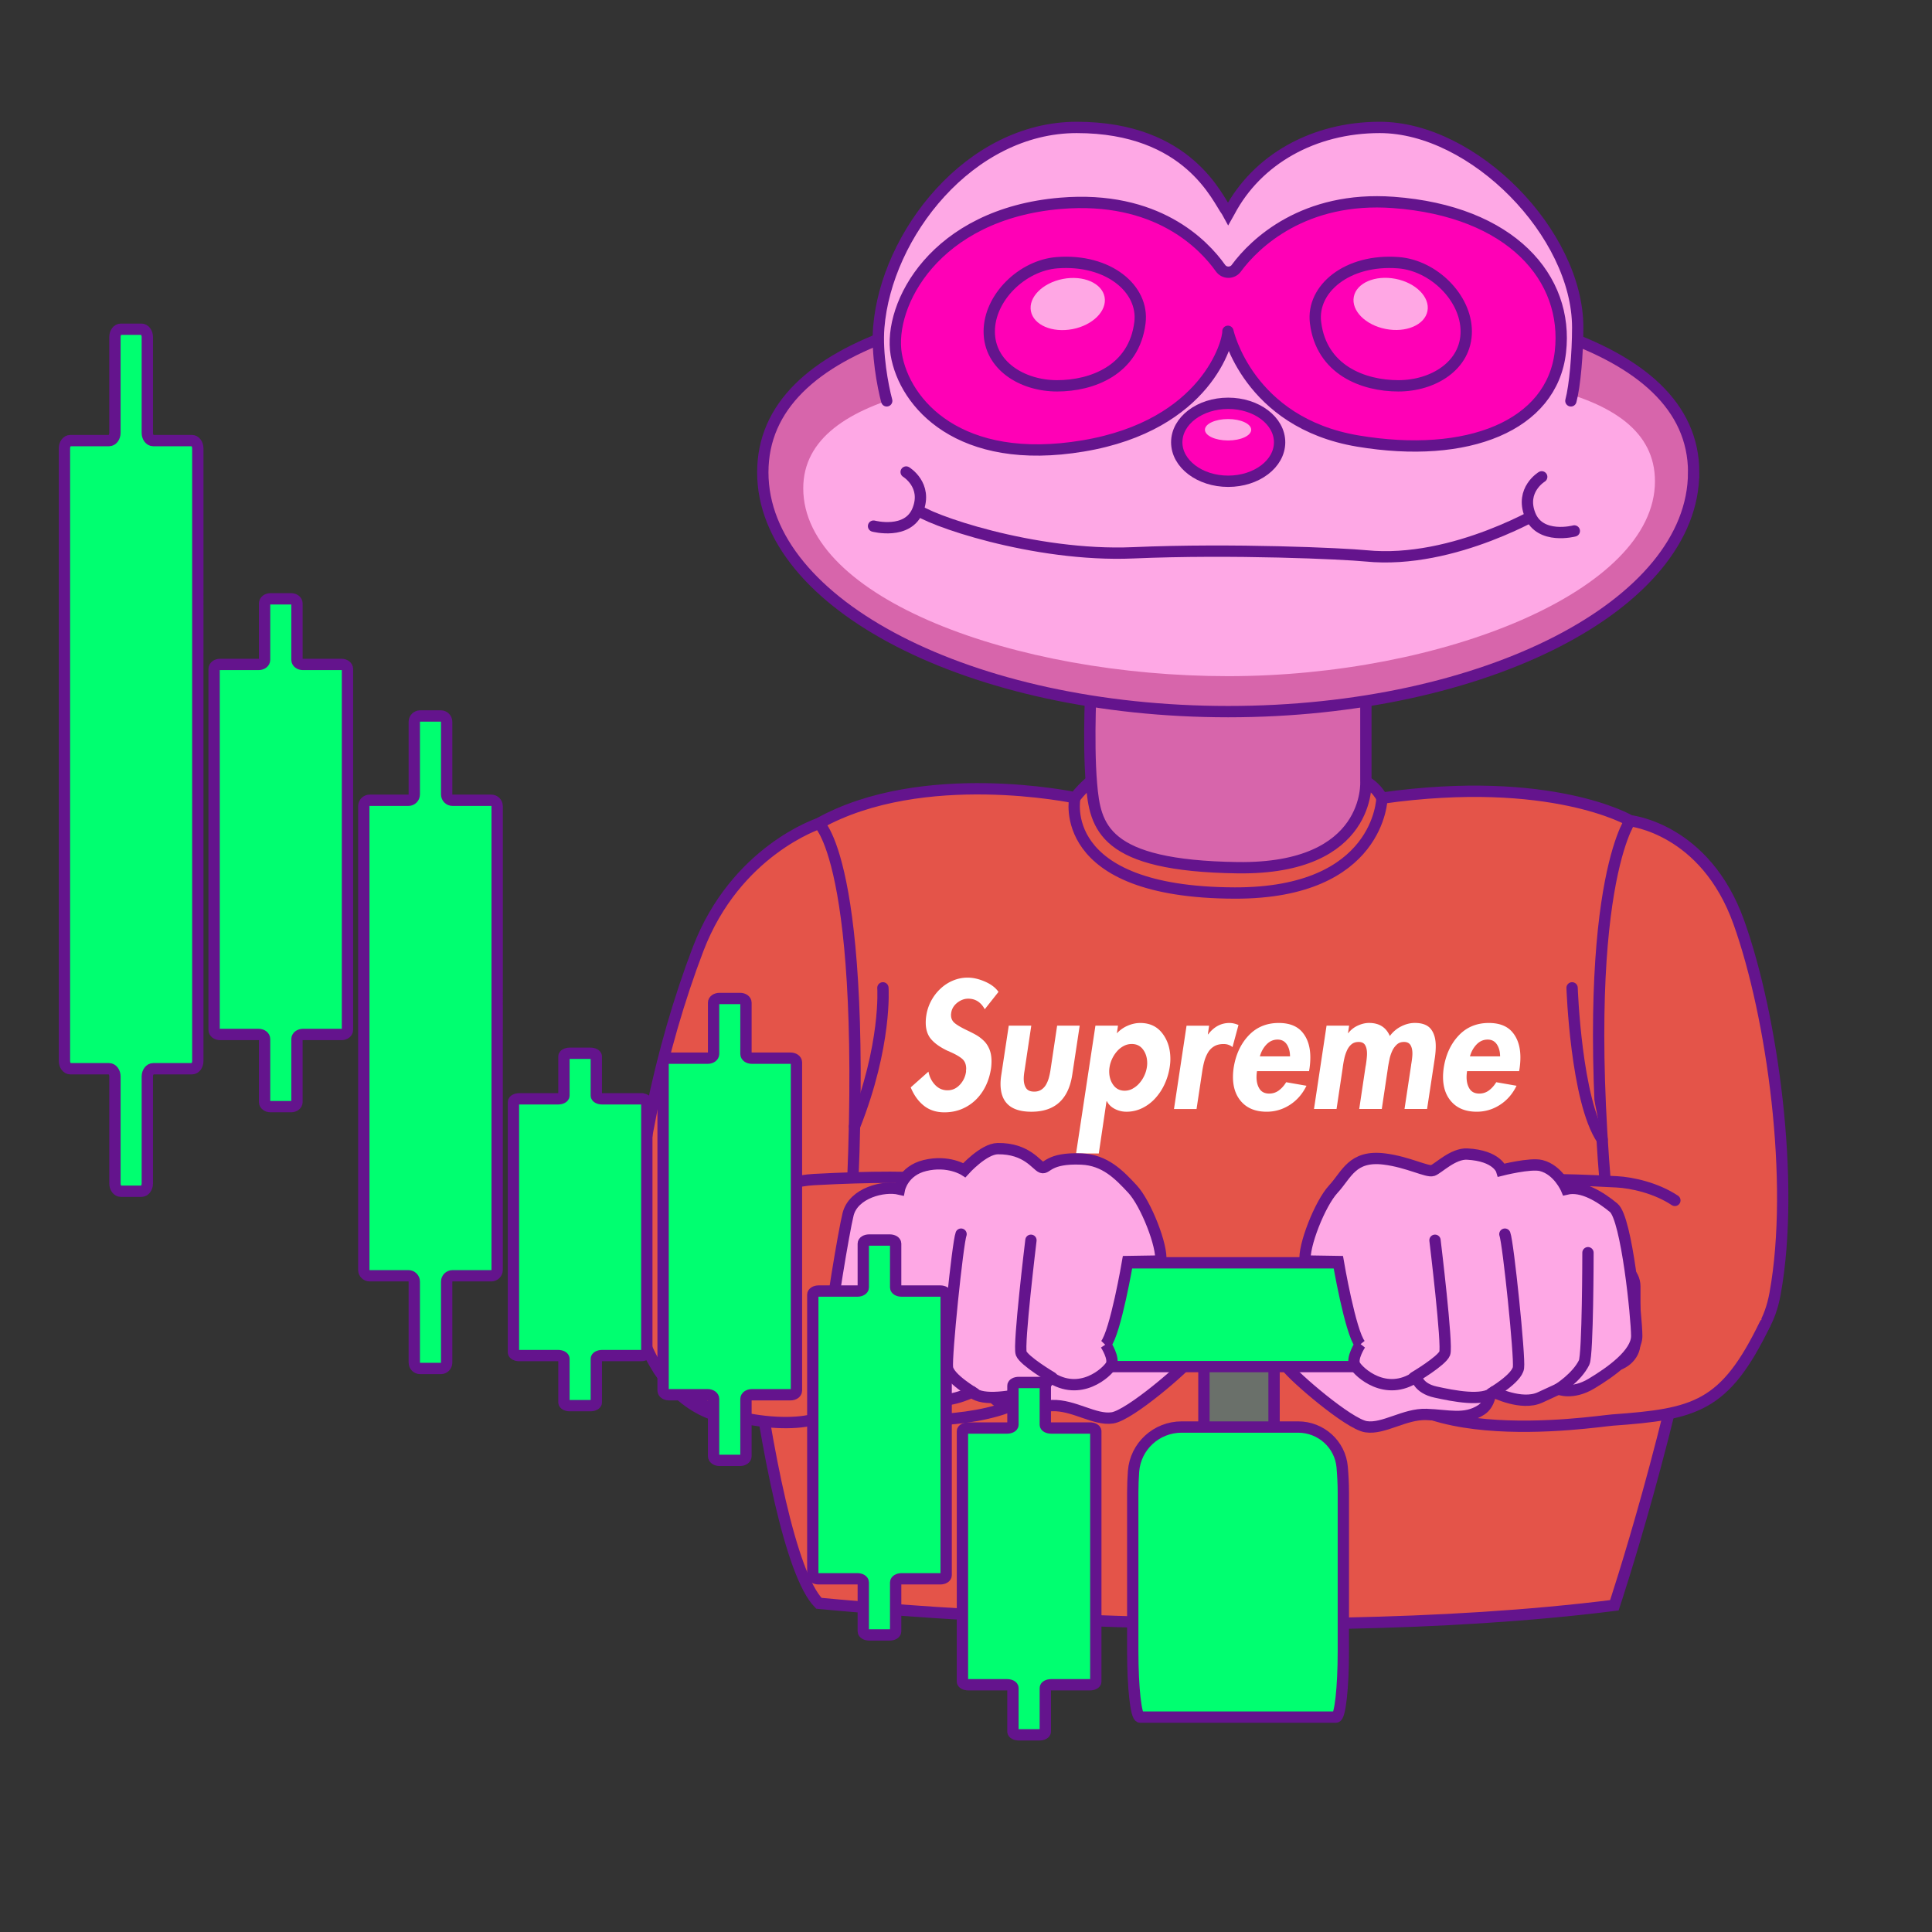 <svg xmlns="http://www.w3.org/2000/svg" viewBox="0 0 512 512"><rect x="0" y="0" width="512" height="512" fill="#333333" stroke="none"/><defs><style>.cls-1{fill:#ffa7e4}.cls-2{fill:#ff00b6;stroke-linejoin:round}.cls-2,.cls-3,.cls-4,.cls-5,.cls-8{stroke:#64148d;stroke-width:3px}.cls-2,.cls-3,.cls-5,.cls-8{stroke-linecap:round}.cls-3{fill:#fea8e5}.cls-3,.cls-4,.cls-5,.cls-8{stroke-miterlimit:10}.cls-4{fill:#00ff70}.cls-5{fill:#d765ab}.cls-8{fill:#e45449}</style></defs><g id="Layer_1"><path d="M289.57 206.68s-1.95 1.3-4.72 4.72c0 0-40.26-8.54-67.84 6.83s-20.33 45.8-23.01 61.17c-2.68 15.37 8.14 130.3 23.01 145.49 0 0 120.03 11.96 210.81.53 0 0 63.03-188.77 4.17-207.93 0 0-20.86-12.32-65.76-5.98 0 0-2.44-5.25-8.66-5.73-6.22-.49-68 .89-68 .89Z" class="cls-8"/><path d="M289.25 179.19s-.98 16.92 0 28.47 3.09 21.8 38.72 22.29 34-22.94 34-22.94v-27l-72.72-.81Z" class="cls-5"/><path d="M284.85 211.4s-5.41 25.12 42.34 25.26c38.55.11 39.04-25.13 39.04-25.13" style="fill:none;stroke-miterlimit:10;stroke-linecap:round;stroke:#64148d;stroke-width:3px"/><path d="M225.07 331.46c6.1-101.51-8.05-113.22-8.05-113.22s-22.06 7.19-32.03 33.31-16.97 58.54-17.27 86.19c-.36 33.34 28.74 47.83 40.85 31.52s16.51-37.79 16.51-37.79Zm202.04 0c-10-92.97 4.88-113.95 4.88-113.95s19.91 1.98 28.82 26.92c8.91 24.93 14.96 68.75 9.62 98.31-5.34 29.57-39.54 14.72-39.9 14.13s-3.42-25.41-3.42-25.41Z" class="cls-8"/><path d="M233.98 261.79s1.06 15.13-7.52 36.72m190.16-36.72s1.03 29.96 7.96 40.18" class="cls-8"/><path d="M260.96 267.45c-.48-.9-1.09-1.59-1.82-2.07-.73-.48-1.59-.72-2.58-.72s-1.99.37-2.91 1.1c-.91.74-1.44 1.64-1.58 2.72 0 .03-.01.12-.04.27v.27c0 .87.33 1.57.98 2.11.65.54 1.69 1.15 3.12 1.84 1.08.51 1.96.96 2.63 1.35.67.39 1.32.88 1.94 1.48.63.6 1.12 1.35 1.5 2.25.37.9.56 1.96.56 3.19 0 .63-.04 1.27-.13 1.93-.26 1.68-.73 3.23-1.43 4.66-.7 1.42-1.59 2.65-2.67 3.69a11.798 11.798 0 0 1-3.72 2.41c-1.4.57-2.91.85-4.53.85-2.14 0-3.95-.58-5.43-1.75-1.48-1.17-2.65-2.79-3.5-4.86l4.7-4.18c.26 1.38.84 2.55 1.75 3.51s2.01 1.44 3.29 1.44 2.34-.48 3.25-1.44c.91-.96 1.47-2.11 1.67-3.46v-.4c.03-.21.04-.34.04-.4 0-1.17-.37-2.06-1.11-2.68-.74-.61-1.81-1.22-3.2-1.82-.23-.12-.4-.19-.51-.22-1.94-.9-3.4-1.91-4.4-3.04-1-1.12-1.5-2.62-1.5-4.48 0-.57.04-1.15.13-1.75.2-1.41.63-2.73 1.28-3.96s1.47-2.31 2.46-3.24c.98-.93 2.09-1.66 3.33-2.18a9.92 9.92 0 0 1 3.87-.79c1.48 0 3.03.35 4.64 1.06 1.61.7 2.8 1.61 3.57 2.72l-3.63 4.59Zm12.34 4.36-1.79 11.96c-.14.81-.21 1.51-.21 2.11 0 1.02.21 1.84.62 2.47.41.63 1.13.94 2.16.94.71 0 1.32-.16 1.84-.49.51-.33.93-.76 1.24-1.28.31-.52.56-1.1.75-1.73.18-.63.33-1.3.45-2.02l1.79-11.96h5.98l-1.97 13c-1 6.54-4.61 9.81-10.85 9.81-5.44 0-8.16-2.46-8.16-7.38 0-.75.07-1.56.21-2.43l1.97-13h5.98Zm22.69 2.03a8.31 8.31 0 0 1 2.86-2.02c1.11-.48 2.22-.72 3.33-.72 2.51 0 4.46.92 5.87 2.77 1.41 1.84 2.11 4.1 2.11 6.77 0 .72-.06 1.42-.17 2.11-.23 1.53-.66 3.01-1.3 4.43s-1.47 2.7-2.48 3.82a11.42 11.42 0 0 1-3.48 2.65 9.44 9.44 0 0 1-4.19.97c-1.11 0-2.14-.25-3.1-.74-.95-.49-1.66-1.18-2.11-2.05h-.09l-2.05 13.85h-6.02l5.13-33.87h5.98l-.3 2.02Zm4.17 14.66c.67-.36 1.27-.84 1.79-1.44.53-.6.96-1.27 1.3-2 .34-.73.57-1.48.68-2.23.06-.36.09-.72.09-1.08 0-1.41-.36-2.61-1.09-3.6-.73-.99-1.73-1.48-3.01-1.48-.74 0-1.45.17-2.11.52-.67.35-1.27.82-1.79 1.42-.53.6-.96 1.27-1.3 2-.34.74-.57 1.48-.68 2.23-.06.36-.09.72-.09 1.08 0 1.41.36 2.62 1.09 3.62.73 1 1.73 1.51 3.01 1.51.74 0 1.45-.18 2.11-.54Zm19.93-14.39h.09c1.54-2.01 3.42-3.01 5.64-3.01.77 0 1.57.18 2.39.54l-1.58 5.85c-.66-.54-1.44-.81-2.35-.81-1 0-1.84.2-2.52.61s-1.23.96-1.64 1.66c-.41.7-.73 1.47-.96 2.29-.23.83-.41 1.73-.56 2.72l-1.5 9.94h-5.98l3.33-22.08h5.98l-.34 2.29Zm13.03 9.76c-.09.57-.13 1.09-.13 1.57 0 1.26.27 2.3.81 3.13.54.83 1.4 1.24 2.56 1.24.94 0 1.78-.27 2.52-.81s1.4-1.27 1.97-2.2l5.38.94c-1.05 2.16-2.52 3.85-4.4 5.06-1.88 1.21-3.93 1.82-6.15 1.82-2.82 0-5.01-.84-6.58-2.52-1.57-1.68-2.35-3.91-2.35-6.7 0-.75.06-1.53.17-2.34.54-3.51 1.86-6.38 3.95-8.61 2.09-2.23 4.76-3.35 8.01-3.35 2.82 0 4.92.83 6.3 2.5 1.38 1.66 2.07 3.88 2.07 6.63 0 .93-.07 1.89-.21 2.88l-.13.76h-13.8Zm8.75-3.92c0-1.26-.29-2.32-.85-3.17-.57-.85-1.38-1.28-2.44-1.28-1.14 0-2.12.44-2.95 1.3-.83.87-1.41 1.92-1.75 3.15h7.99Zm15.34-6.16h.09c.68-.87 1.53-1.54 2.54-2 1.01-.46 2-.7 2.97-.7 2.68 0 4.51 1.15 5.51 3.46.8-1.08 1.79-1.93 2.99-2.54 1.2-.61 2.41-.92 3.63-.92 1.99 0 3.42.55 4.27 1.64.85 1.09 1.28 2.6 1.28 4.52 0 .87-.07 1.83-.21 2.88l-2.09 13.76h-5.98l1.75-11.6c0-.06.01-.16.04-.31.2-1.2.3-2.13.3-2.79 0-.93-.17-1.67-.51-2.23-.34-.55-.91-.83-1.71-.83s-1.41.23-1.92.7a5.23 5.23 0 0 0-1.24 1.75c-.31.7-.54 1.4-.68 2.09s-.29 1.45-.43 2.29v.09l-1.62 10.84h-5.98l1.67-11.2.09-.45c.2-1.32.3-2.32.3-3.01 0-.93-.16-1.68-.49-2.25-.33-.57-.9-.85-1.73-.85-.77 0-1.4.21-1.9.63-.5.42-.9.97-1.2 1.64s-.53 1.36-.68 2.05c-.16.69-.29 1.45-.41 2.29l-.04.31-1.62 10.84h-5.98l3.33-22.08h5.98l-.3 1.98Zm31.58 10.08c-.09.57-.13 1.09-.13 1.57 0 1.26.27 2.3.81 3.13.54.83 1.4 1.24 2.56 1.24.94 0 1.78-.27 2.52-.81s1.4-1.27 1.97-2.2l5.38.94c-1.05 2.16-2.52 3.85-4.4 5.06-1.88 1.21-3.93 1.82-6.15 1.82-2.82 0-5.01-.84-6.58-2.52-1.57-1.68-2.35-3.91-2.35-6.7 0-.75.06-1.53.17-2.34.54-3.51 1.86-6.38 3.95-8.61 2.09-2.23 4.76-3.35 8.01-3.35 2.82 0 4.92.83 6.3 2.5 1.38 1.66 2.07 3.88 2.07 6.63 0 .93-.07 1.89-.21 2.88l-.13.76h-13.8Zm8.75-3.92c0-1.26-.29-2.32-.85-3.17-.57-.85-1.38-1.28-2.44-1.28-1.14 0-2.12.44-2.95 1.3-.83.87-1.41 1.92-1.75 3.15h7.99Z" style="fill:#fff"/><path d="M448.83 125.18c0 35.02-55.22 63.41-123.34 63.41s-123.34-28.39-123.34-63.41 54.12-47.91 122.24-47.91 124.45 12.89 124.45 47.91Z" class="cls-5"/><path d="M438.58 127.54c0 29.11-56.47 51.65-113.09 51.65s-112.62-20.67-112.62-49.78c0-26.2 46.94-31.13 97.6-31.86 5.63-.08 9.26-14.75 14.92-14.75s13.21 14.65 18.7 14.7c50.2.41 94.49 3.8 94.49 30.04Z" style="fill:#fea8e5"/><path d="M234.99 106.23c-1.06-3.93-2.66-12.55-2.11-19.43 1.98-24.64 24.08-53.03 52.46-53.03 29.77 0 37.35 19.06 39.8 22.26l.35.64.36-.64c7.28-13.75 22.23-22.26 39.8-22.26 24.89 0 52.46 28.14 52.46 53.03 0 6.91-.75 15.5-1.81 19.43" class="cls-3"/><path d="M327.65 71.07c-1.05 1.43-3.18 1.43-4.21-.02-4.5-6.33-16.94-19.3-42.37-17.17-33.43 2.81-45.75 26.96-43.56 40.02s16.71 29.77 49.53 24.28c32.82-5.49 38.55-27.82 38.37-30.38 0 0 5.31 24.2 34.43 29.08 29.12 4.88 51.43-4.03 53.68-23.59 2.26-19.56-13.01-37.33-44.25-39.64-23.67-1.75-36.76 10.8-41.63 17.42Z" class="cls-2"/><path d="M302.1 85.49c-1.55 12.61-12.71 16.76-21.96 16.76s-17.98-5.39-17.98-14.4 8.75-17.52 17.98-18.23c13.58-1.04 23.06 6.93 21.96 15.87Zm46.53 0c1.55 12.61 12.71 16.76 21.96 16.76s17.98-5.39 17.98-14.4c0-9.01-8.75-17.52-17.98-18.23-13.58-1.04-23.06 6.93-21.96 15.87Z" class="cls-2"/><ellipse cx="282.96" cy="80.55" class="cls-1" rx="9.94" ry="6.77" transform="rotate(-10.98 283.07 80.55)"/><ellipse cx="368.55" cy="80.55" class="cls-1" rx="6.77" ry="9.94" transform="rotate(-79.02 368.534 80.555)"/><ellipse cx="325.48" cy="117.21" class="cls-2" rx="13.63" ry="10.33"/><ellipse cx="325.45" cy="113.89" class="cls-1" rx="6.13" ry="2.84"/><path d="M242.63 134.71c2.72 2.85 31.32 12.93 57.68 11.79 26.35-1.14 55.85.23 61.67.81 23.5 2.36 47.82-12.6 47.82-12.6" class="cls-3"/><path d="M240.14 125.09s5.74 3.45 3.09 10.1-11.73 4.24-11.73 4.24m177.07-13.06s-5.74 3.45-3.09 10.1c2.65 6.64 11.73 4.24 11.73 4.24" class="cls-3"/><path d="M174.53 363.01c9.75 13.67 35 15.88 42.3 12.72 4.14-1.8 63.25 9.79 65-20.57 2.12-36.79-5.74-45.78-66.19-42.56-3.98.21-10.39 1.6-15.38 4.92m267.5 33.32c-10.65 22.01-18.4 23.91-40.47 25.49-4.5.32-63.25 9.79-65-20.57-2.12-36.79 5.74-45.78 66.19-42.56 3.98.21 10.39 1.6 15.38 4.92" class="cls-8"/><path d="M319.05 355.15h18.59v45.53h-18.59z" style="fill:#6a706a;stroke-miterlimit:10;stroke:#64148d;stroke-width:3px"/><path d="M341.01 351.58c-.92.16-1.56.98-1.53 1.91.09 2.45.42 7.05 1.59 8.78 1.63 2.4 16.28 15.12 20.96 15.83 4.68.71 10.18-3.46 15.98-3.26s10.18 1.63 14.55-1.22c4.38-2.85 2.44-12.86.51-14.62s-23.2-8.07-27.27-7.67c0 0-16.29-1.26-24.79.24Zm-25.19-2.35c.92.16 1.56.98 1.53 1.91-.09 2.45-.42 7.05-1.59 8.78-1.63 2.4-16.28 15.12-20.96 15.83-4.68.71-10.18-3.46-15.98-3.26s-10.18 1.63-14.55-1.22c-4.38-2.85-2.44-12.86-.51-14.62s23.2-8.07 27.27-7.67c0 0 16.29-1.26 24.79.24Z" class="cls-3"/><path d="M232 334.66h194.01c4 0 7.24 2.79 7.24 6.23v15.04c0 3.44-3.24 6.23-7.24 6.23H232c-4 0-7.24-2.79-7.24-6.23v-15.04c0-3.44 3.24-6.23 7.24-6.23Z" class="cls-4"/><path d="M360.48 356.29s-2.44 3.71-1.42 5.52 8.14 8.52 16.28 3.03c0 0 .41 3.05 5.09 4.07s12.62 2.65 15.47 0c0 0 7.33 3.69 12.21 1.44l4.88-2.25s3.66 1.63 8.75-1.42 12.01-7.94 12.01-12.62-2.65-31.14-6.11-33.99-8.34-5.94-12.52-4.95c0 0-2.14-5.1-6.72-6.24-2.85-.71-10.48 1.22-10.48 1.22s-1.16-3.83-9.08-4.26c-3.77-.2-7.71 3.85-9.14 4.36s-6.61-2.28-12.82-3.05c-8.57-1.07-9.97 4.14-13.53 7.97-3.56 3.83-8.01 15.2-7.46 19.06l8.75.14s3.19 18.72 5.83 21.98Z" class="cls-3"/><path d="M374.73 365.04s7.33-4.34 8.14-6.38-2.58-29.98-2.58-29.98m14.93 40.57s6.78-3.93 7.19-6.78c.41-2.85-2.71-33.11-3.6-35.41m14.18 41.04s4.88-3.05 6.82-7.02c1-2.05 1.02-29.1 1.02-29.1m-127.81 24.31s2.44 3.71 1.42 5.52-8.14 8.52-16.28 3.03c0 0-.41 3.05-5.09 4.07s-12.62 2.65-15.47 0c0 0-7.33 3.69-12.21 1.44l-4.88-2.25s-3.66 1.63-8.75-1.42-12.01-7.94-12.01-12.62 3.91-27.9 5-32.25c1.42-5.69 9.45-7.67 13.62-6.69 0 0 .96-4.83 6.72-6.24 6.24-1.53 10.48 1.22 10.48 1.22s5.08-5.66 8.85-5.7c7.71-.09 10.24 4.47 11.66 4.98s1.65-2.62 10.52-2.23c6.25.27 9.97 4.14 13.53 7.97 3.56 3.83 8.01 15.2 7.46 19.06l-8.75.14s-3.19 18.72-5.83 21.98Z" class="cls-3"/><path d="M278.77 365.04s-7.33-4.34-8.14-6.38 2.58-29.98 2.58-29.98m-14.93 40.57s-6.78-3.93-7.19-6.78c-.41-2.85 2.71-33.11 3.6-35.41m-14.18 41.04s-4.88-3.05-6.82-7.02c-1-2.05-1.02-29.1-1.02-29.1" class="cls-3"/><path d="M300.4 389.93c.49-6.64 6.07-11.75 12.73-11.75h30.9c6.04 0 11.14 4.59 11.66 10.61.18 2.09.31 4.4.31 6.81v42.03c0 9.62-.87 17.42-1.94 17.42h-51.93c-1.07 0-1.94-7.8-1.94-17.42V395.6c0-1.99.08-3.89.21-5.67Zm-11.55-11.49h-10.28c-.86 0-1.55-.38-1.55-.84v-10.39c0-.46-.7-.84-1.55-.84h-5.48c-.86 0-1.55.38-1.55.84v10.39c0 .46-.7.84-1.55.84h-10.28c-.86 0-1.55.38-1.55.84v66.36c0 .46.7.84 1.55.84h10.28c.86 0 1.55.38 1.55.84v11.59c0 .46.7.84 1.55.84h5.48c.86 0 1.55-.38 1.55-.84v-11.59c0-.46.7-.84 1.55-.84h10.28c.86 0 1.55-.38 1.55-.84v-66.36c0-.46-.7-.84-1.55-.84ZM169.86 291.2h-10.28c-.86 0-1.55-.38-1.55-.84v-10.39c0-.46-.7-.84-1.55-.84H151c-.86 0-1.55.38-1.55.84v10.39c0 .46-.7.84-1.55.84h-10.28c-.86 0-1.55.38-1.55.84v66.36c0 .46.7.84 1.55.84h10.28c.86 0 1.55.38 1.55.84v11.59c0 .46.7.84 1.55.84h5.48c.86 0 1.55-.38 1.55-.84v-11.59c0-.46.7-.84 1.55-.84h10.28c.86 0 1.55-.38 1.55-.84v-66.36c0-.46-.7-.84-1.55-.84Zm79.33 50.94h-10.28c-.86 0-1.55-.42-1.55-.94v-11.64c0-.52-.7-.94-1.55-.94h-5.48c-.86 0-1.55.42-1.55.94v11.64c0 .52-.7.94-1.55.94h-10.28c-.86 0-1.55.42-1.55.94v74.38c0 .52.7.94 1.55.94h10.28c.86 0 1.55.42 1.55.94v12.99c0 .52.7.94 1.55.94h5.48c.86 0 1.55-.42 1.55-.94v-12.99c0-.52.7-.94 1.55-.94h10.28c.86 0 1.55-.42 1.55-.94v-74.38c0-.52-.7-.94-1.55-.94ZM130.2 212.08h-10.28c-.86 0-1.55-.7-1.55-1.55v-19.24c0-.86-.7-1.55-1.55-1.55h-5.48c-.86 0-1.55.7-1.55 1.55v19.24c0 .86-.7 1.55-1.55 1.55H97.96c-.86 0-1.55.7-1.55 1.55v122.91c0 .86.7 1.55 1.55 1.55h10.28c.86 0 1.55.7 1.55 1.55v21.47c0 .86.7 1.55 1.55 1.55h5.48c.86 0 1.55-.7 1.55-1.55v-21.47c0-.86.7-1.55 1.55-1.55h10.28c.86 0 1.55-.7 1.55-1.55V213.63c0-.86-.7-1.55-1.55-1.55Zm-39.67-36H80.25c-.86 0-1.55-.54-1.55-1.21V159.9c0-.67-.7-1.21-1.55-1.21h-5.48c-.86 0-1.55.54-1.55 1.21v14.97c0 .67-.7 1.21-1.55 1.21H58.29c-.86 0-1.55.54-1.55 1.21v95.65c0 .67.7 1.21 1.55 1.21h10.28c.86 0 1.55.54 1.55 1.21v16.7c0 .67.7 1.21 1.55 1.21h5.48c.86 0 1.55-.54 1.55-1.21v-16.7c0-.67.7-1.21 1.55-1.21h10.28c.86 0 1.55-.54 1.55-1.21v-95.65c0-.67-.7-1.21-1.55-1.21Zm-39.66-59.32H40.59c-.86 0-1.55-.92-1.55-2.05V89.3c0-1.13-.7-2.05-1.55-2.05h-5.48c-.86 0-1.55.92-1.55 2.05v25.41c0 1.13-.7 2.05-1.55 2.05H18.63c-.86 0-1.55.92-1.55 2.05v162.37c0 1.13.7 2.05 1.55 2.05h10.28c.86 0 1.55.92 1.55 2.05v28.36c0 1.13.7 2.05 1.55 2.05h5.48c.86 0 1.55-.92 1.55-2.05v-28.36c0-1.13.7-2.05 1.55-2.05h10.28c.86 0 1.55-.92 1.55-2.05V118.81c0-1.13-.7-2.05-1.55-2.05Zm158.65 163.67h-10.28c-.86 0-1.55-.49-1.55-1.1v-13.62c0-.61-.7-1.1-1.55-1.1h-5.48c-.86 0-1.55.49-1.55 1.1v13.62c0 .61-.7 1.1-1.55 1.1h-10.28c-.86 0-1.55.49-1.55 1.1v86.99c0 .61.7 1.1 1.55 1.1h10.28c.86 0 1.55.49 1.55 1.1v15.19c0 .61.7 1.1 1.55 1.1h5.48c.86 0 1.55-.49 1.55-1.1v-15.19c0-.61.7-1.1 1.55-1.1h10.28c.86 0 1.55-.49 1.55-1.1v-86.99c0-.61-.7-1.1-1.55-1.1Z" class="cls-4"/></g></svg>